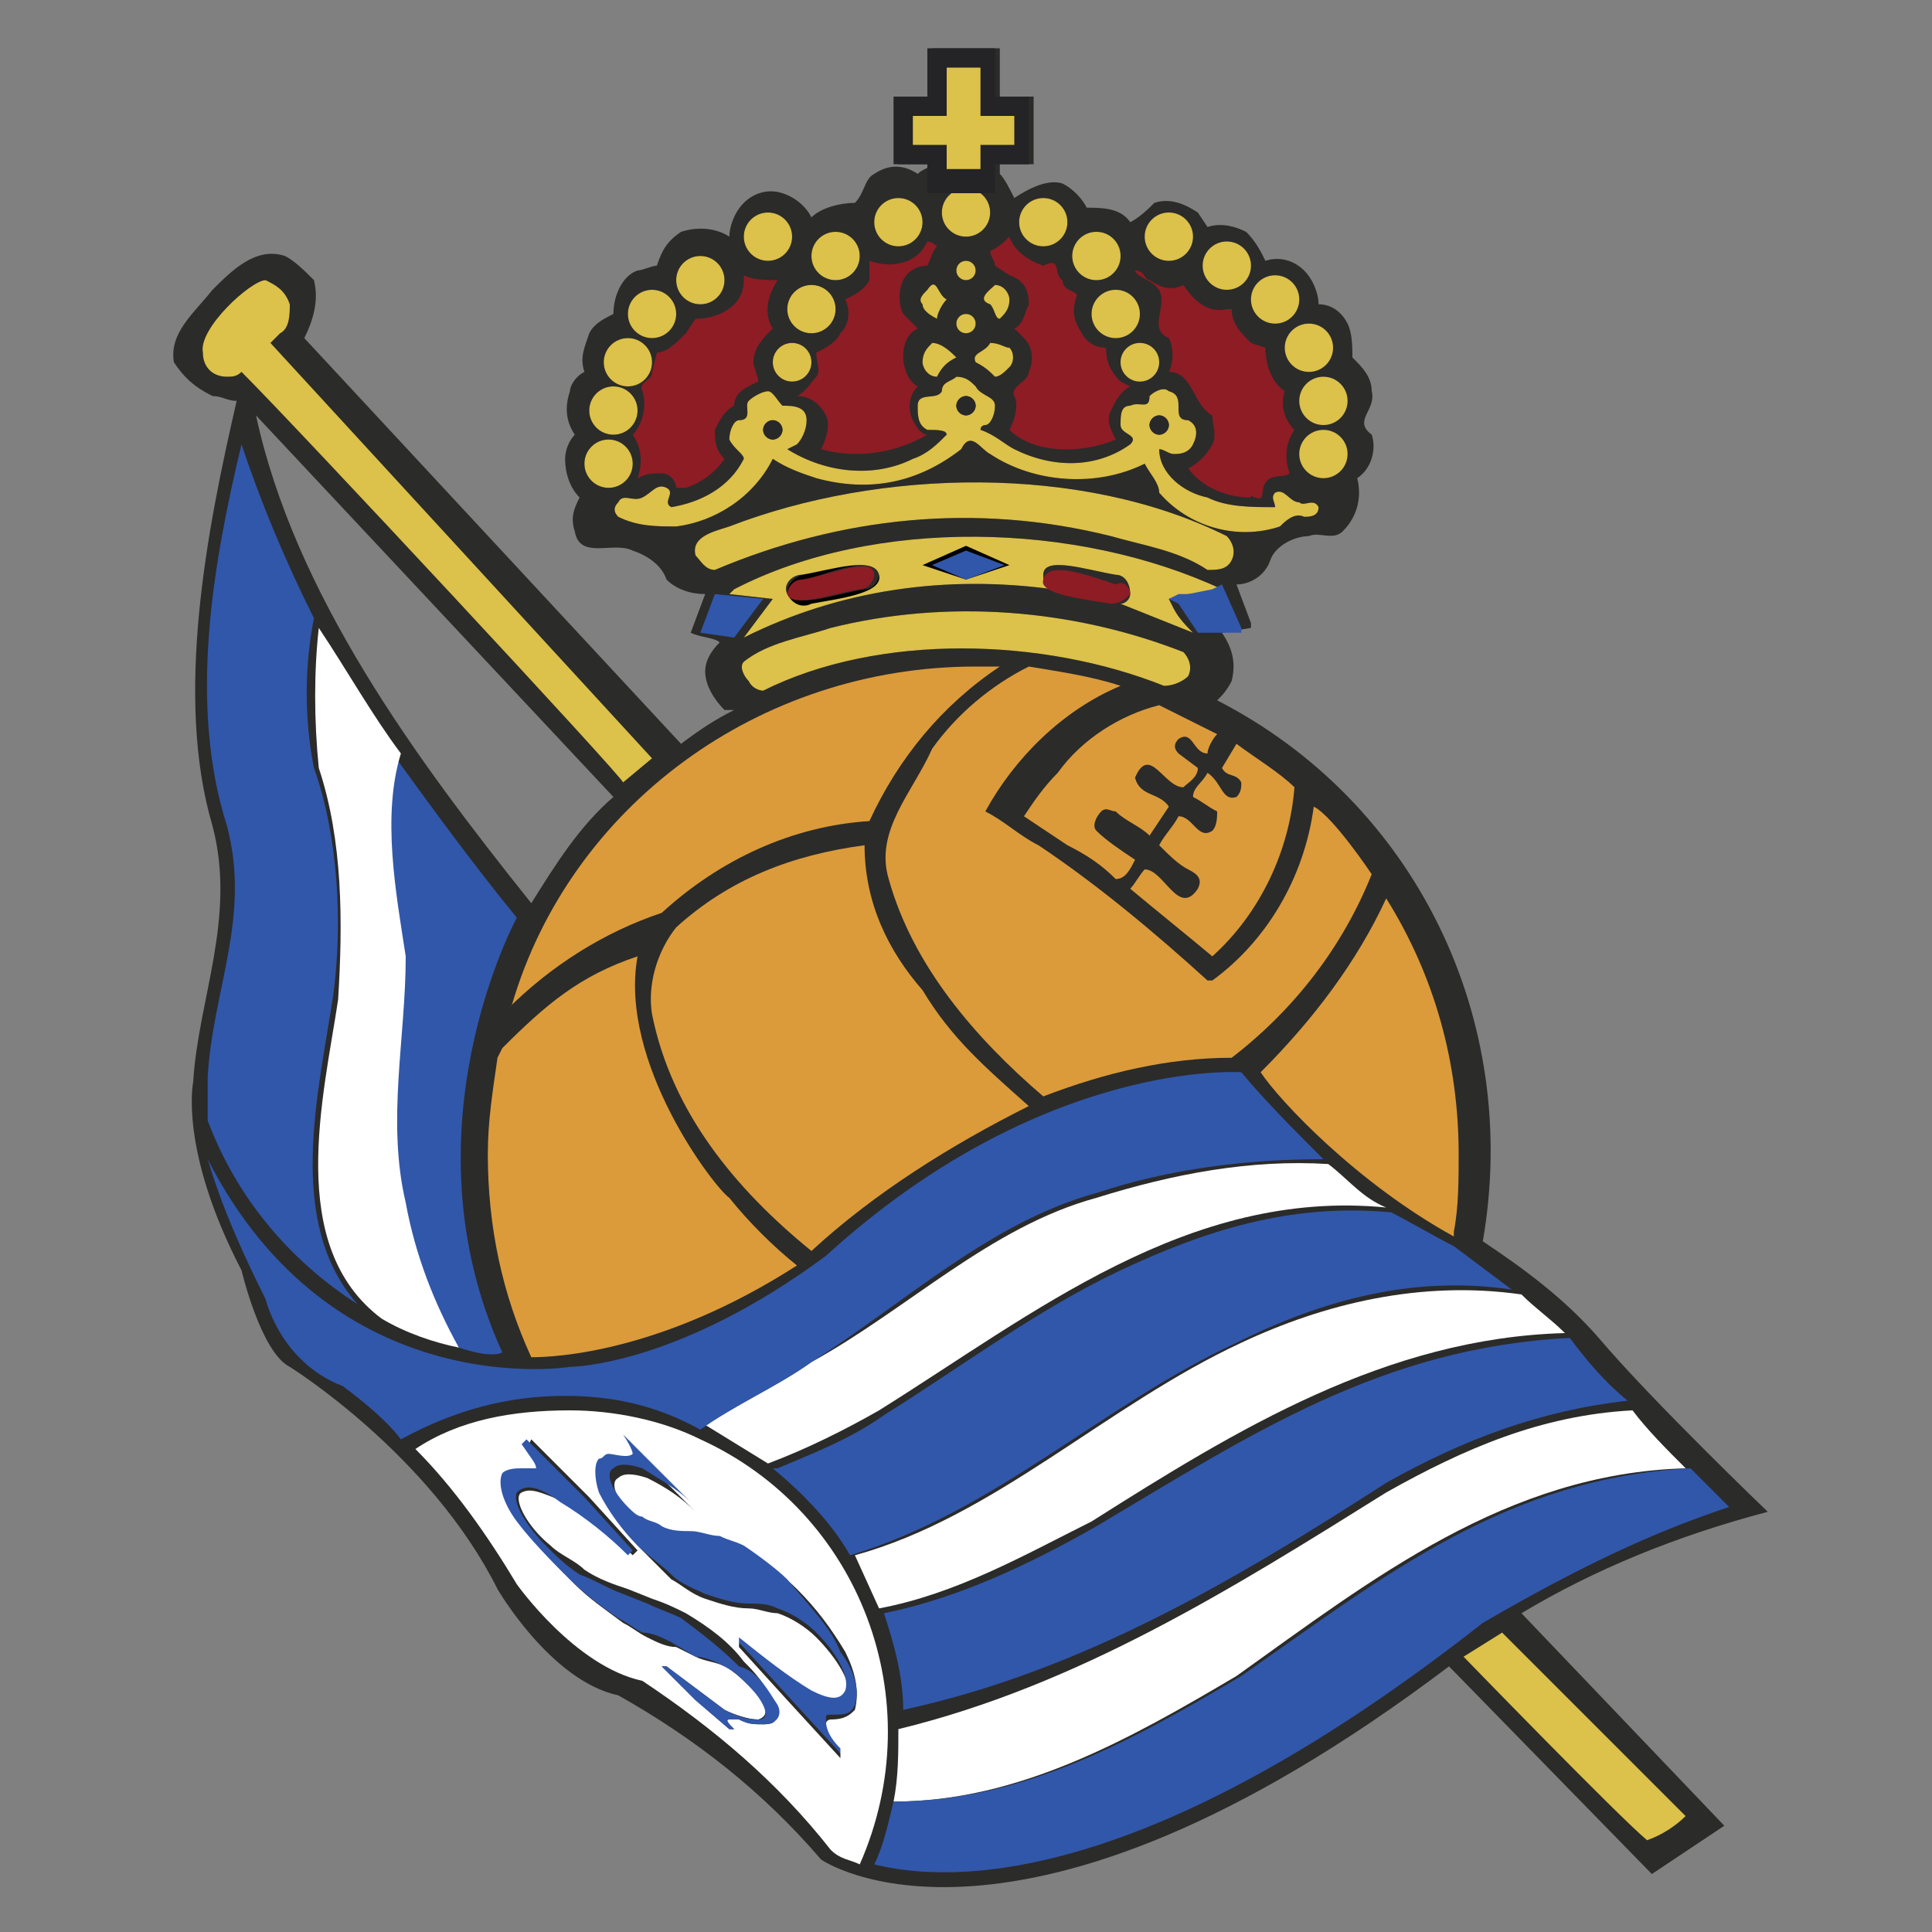 <?xml version="1.0" encoding="utf-8"?>
<!-- Generator: Adobe Illustrator 27.0.0, SVG Export Plug-In . SVG Version: 6.00 Build 0)  -->
<svg version="1.0" id="Estrellas" xmlns="http://www.w3.org/2000/svg" xmlns:xlink="http://www.w3.org/1999/xlink" x="0px" y="0px"
	 viewBox="0 0 40 40" enable-background="new 0 0 40 40" xml:space="preserve">
<rect x="0" y="0" width="40" height="40" fill="#808080" stroke="none"/>
<g id="XMLID_00000123409153089265965670000003115928773451972484_">
	<path fill="#2B2B2A" d="M31.5,33.4l4.2,4.4l-1.5,1l-4.2-4.3c-9,6.8-13,4-13,4c-1.2-1.4-2.6-2.5-4.2-3.4c-1.4-0.3-2.5-2.2-2.5-2.2
		C8.9,30.1,6,28.3,6,28.3c-0.6-0.3-1-2-1-2c-1.3-2.5-1-3.9-1-3.9c0.1-1.7,0.9-3.4,0.4-5.3c-0.8-2.7-0.1-6.2,0.5-8.8
		c-0.2,0-0.3-0.1-0.5-0.1C4,8,3.8,7.8,3.6,7.5C3.5,6.9,4,6.5,4.4,6c0.4-0.4,0.9-0.9,1.5-0.7c0.2,0.1,0.4,0.3,0.6,0.5
		c0.1,0.4,0,0.8-0.2,1.2l7.8,8.4c0.4-0.3,0.7-0.5,1.1-0.7H15c-0.2-0.2-0.4-0.5-0.4-0.8c0-0.2,0.1-0.4,0.3-0.6
		c-0.1-0.1-0.4-0.1-0.6-0.2l0.3-0.8c-0.3,0-0.6-0.1-0.8-0.3c-0.1-0.3-0.4-0.5-0.7-0.6c-0.4-0.2-1.1,0.2-1.2-0.4
		c-0.1-0.3,0-0.5,0.1-0.7c-0.2-0.2-0.3-0.5-0.3-0.8c0-0.2,0.1-0.4,0.2-0.5c-0.2-0.3-0.2-0.6-0.1-0.9c0-0.1,0.1-0.3,0.3-0.4
		c-0.1-0.3,0-0.5,0.1-0.8c0.1-0.2,0.3-0.3,0.5-0.4c0-0.4,0.2-0.8,0.5-0.9c0.1,0,0.3-0.1,0.4-0.1c0.1-0.3,0.2-0.5,0.5-0.7
		c0.3-0.1,0.7-0.1,1,0.1c0-0.2,0.1-0.5,0.3-0.7c0.2-0.2,0.5-0.3,0.8-0.2c0.3,0.1,0.5,0.3,0.6,0.5c0.2-0.2,0.6-0.3,0.9-0.3
		c0.2-0.2,0.2-0.5,0.4-0.6c0.3-0.2,0.6-0.2,0.9,0c0.1-0.1,0.2-0.1,0.3-0.2V3.4h-0.7V2h0.7V1h1.4v1h0.7v1.4h-0.7v0.2
		c0.1,0.1,0.2,0.3,0.3,0.5c0.3-0.2,0.7-0.4,1-0.3c0.2,0.1,0.4,0.3,0.5,0.5c0.3,0,0.7,0,0.9,0.3c0.2-0.1,0.4-0.3,0.5-0.4
		c0.3-0.1,0.6,0,0.9,0.2L25,4.7c0.3-0.1,0.6,0,0.8,0.1C26,5,26.1,5.2,26.2,5.4c0.3-0.1,0.6,0,0.8,0.2c0.2,0.2,0.3,0.5,0.3,0.7
		c0.3,0,0.5,0.2,0.6,0.4c0.1,0.2,0.1,0.5,0.1,0.7c0.2,0.2,0.4,0.4,0.4,0.7c0.1,0.4-0.4,0.6,0,0.9c0.1,0.3,0,0.7-0.3,0.9
		c0.1,0.4,0,0.8-0.3,1.1c-0.2,0.2-0.5,0-0.7,0.1c-0.3,0-0.7,0.2-0.8,0.5c-0.1,0.3-0.4,0.5-0.7,0.5l0.3,0.8l0,0l0,0.1h0l-0.6,0.1
		c0.2,0.3,0.3,0.6,0.2,1c-0.1,0.2-0.2,0.3-0.3,0.4c4.1,2.1,6.3,6.6,5.5,11.2c0.9,0.6,1.7,1.2,2.4,2c1.1,1.3,3.5,3.6,3.5,3.6
		C34.7,31.8,33,32.5,31.5,33.4z M11,18.7c0.5-0.8,1-1.6,1.7-2.2L5.3,8.6C6.1,12.3,8.6,15.7,11,18.7z"/>
	<path d="M20,11.3l0.9,0.4L20,12l-0.9-0.3L20,11.3z M20,11.4l-0.7,0.3L20,12l0,0l0.7-0.3L20,11.4z"/>
	<path id="_Trazado__00000116223981434678713490000004537438086805815475_" d="M24.4,12.3c0.1,0,0.1,0,0.2,0L24.4,12.3z"/>
	<path d="M18.2,11.9c0.1,0.4-0.8,0.5-1.4,0.6c-0.2,0.1-0.4,0-0.5-0.2c0-0.2,0.1-0.3,0.3-0.4C17.2,11.8,18.1,11.5,18.2,11.9z
		 M17.9,12.2c0.2,0,0.3-0.2,0.3-0.3c-0.1-0.4-0.9-0.1-1.5,0.1c-0.2,0-0.3,0.2-0.3,0.3C16.5,12.6,17.3,12.3,17.9,12.2L17.9,12.2z"/>
	<path id="_Trazado_2_00000058556897561556668270000003683972808145321396_" fill="#8D1C24" d="M20.6,5.5c0-0.1-0.1-0.2-0.1-0.3
		c0.2-0.1,0.3-0.2,0.4-0.3c0.1,0.3,0.4,0.5,0.7,0.6C22,5.3,21.8,5.7,22,5.8C22,6,22.2,6,22.3,6.1c-0.1,0.3-0.1,0.5,0.1,0.8
		c0.1,0.2,0.3,0.3,0.5,0.3c0,0.3,0.1,0.5,0.3,0.7l0.2,0.1c-0.2,0.1-0.3,0.3-0.4,0.5c-0.1,0.2,0,0.4,0.1,0.6
		c-0.7,0.3-1.7,0.3-2.2-0.2C21,8.7,21.1,8.4,21,8.2c-0.1-0.2,0.3-0.3,0.3-0.5c0.1-0.2,0.1-0.5-0.1-0.7L21,6.8
		c0.2-0.1,0.2-0.3,0.3-0.5c0-0.3-0.1-0.5-0.4-0.6L20.6,5.5z"/>
	<path id="_Trazado_3_00000094591878136060049520000014084129045166067874_" fill="#8D1C24" d="M17.5,6.2C17.7,6.1,17.9,6,18,5.8
		L18,5.4c0.3,0.1,0.5,0.1,0.8,0c0.2-0.1,0.3-0.2,0.4-0.4c0.1,0,0.2,0.1,0.2,0.1c-0.1,0.1-0.1,0.2-0.2,0.4c-0.2,0-0.4,0.1-0.5,0.3
		c-0.1,0.2-0.1,0.5,0,0.7L19,6.8c-0.2,0.1-0.3,0.3-0.3,0.6c0,0.2,0.1,0.5,0.3,0.6c-0.2,0.2-0.2,0.5-0.1,0.7C19,8.9,19.1,9,19.2,9
		c-0.7,0.4-1.5,0.5-2.2,0.3c0.1-0.2,0.2-0.5,0.1-0.7c-0.1-0.2-0.3-0.4-0.6-0.4c0.2-0.1,0.3-0.3,0.4-0.4c0.1-0.1,0-0.3,0-0.5
		c0.2-0.1,0.4-0.2,0.5-0.4C17.6,6.7,17.6,6.4,17.5,6.2z"/>
	<path id="_Trazado_4_00000103247336488062412060000003591844522536129432_" fill="#8D1C24" d="M23.5,5.6c0.2,0,0.2,0.2,0.3,0.2
		C24.1,6,24.3,6,24.5,5.9c0.2,0.3,0.5,0.6,0.9,0.5h0.1c0,0.3,0.2,0.5,0.4,0.7l0.3,0.1c0,0.3,0.1,0.7,0.4,0.9c-0.1,0.3,0,0.6,0.2,0.8
		c-0.2,0.3-0.2,0.6-0.1,0.9c-0.1,0.1-0.4,0-0.5,0.2c-0.1,0.1,0,0.4-0.2,0.3c-0.1,0-0.1-0.1-0.1,0v0c-0.5,0-1-0.2-1.3-0.6
		c0.2-0.1,0.4-0.3,0.5-0.5c0.1-0.2,0-0.4,0-0.6c-0.4-0.2-0.4-0.9-0.9-0.9c0.1-0.2,0.1-0.5,0-0.7c-0.5-0.2,0.1-0.8-0.3-1.1
		C23.8,5.8,23.5,5.7,23.5,5.6z"/>
	<path id="_Trazado_5_00000039855662919066487300000014928233216744681147_" fill="#8D1C24" d="M14.4,6.6c0.3,0,0.6-0.1,0.8-0.3
		c0.2-0.2,0.2-0.4,0.2-0.6c0.2,0.1,0.5,0.1,0.7,0.1c-0.2,0.3-0.3,0.7-0.1,1L16,6.8c-0.2,0.2-0.4,0.4-0.4,0.7c0,0.1,0.1,0.3,0.1,0.4
		c-0.2,0.1-0.5,0.2-0.5,0.5c-0.2,0.1-0.3,0.3-0.4,0.5c0,0.2,0,0.4,0.2,0.6c-0.2,0.3-0.5,0.5-0.8,0.6l-0.2,0c0-0.1-0.1-0.3-0.3-0.3
		c-0.2,0-0.3,0-0.5,0.1c0.1-0.3,0.1-0.6-0.1-0.9c0.2-0.2,0.3-0.6,0.2-0.9c-0.1-0.2,0.2-0.2,0.2-0.4l0.1-0.4c0.2,0,0.4-0.2,0.6-0.4
		L14.4,6.6z"/>
	<path id="_Trazado_6_00000027601910391722373300000005984888527954786972_" d="M19.1,6.3C19,6.2,19.1,6.1,19.2,6
		c0.2-0.3,0.2,0.1,0.4,0.2c-0.1,0.1-0.2,0.3-0.2,0.4C19.2,6.5,19.1,6.4,19.1,6.3z"/>
	<path id="_Trazado_7_00000083057732171719965530000002692325847807778432_" fill="#DCC14A" d="M19.1,6.3C19,6.2,19.1,6.1,19.2,6
		c0.2-0.3,0.2,0.1,0.4,0.2c-0.1,0.1-0.2,0.3-0.2,0.4C19.2,6.5,19.1,6.4,19.1,6.3z"/>
	<path id="_Trazado_8_00000011026029591572949720000016329236700597478829_" d="M20.5,6.3c-0.3-0.1,0-0.3,0.1-0.4
		c0.2,0,0.3,0.2,0.3,0.3c0,0.2-0.1,0.3-0.2,0.4C20.6,6.6,20.6,6.4,20.5,6.3z"/>
	<path id="_Trazado_9_00000146465189412239904450000008901267551931539893_" fill="#DCC14A" d="M20.5,6.3c-0.3-0.1,0-0.3,0.1-0.4
		c0.2,0,0.3,0.2,0.3,0.3c0,0.2-0.1,0.3-0.2,0.4C20.6,6.6,20.6,6.4,20.5,6.3z"/>
	<path id="_Trazado_10_00000168107631513706546510000013923316820156272542_" d="M20.2,7.5c-0.1-0.2,0.2-0.2,0.3-0.4
		c0.2,0,0.3,0.1,0.4,0.1c0.1,0.1,0.1,0.3,0,0.4c-0.1,0.1-0.2,0.2-0.3,0.2C20.5,7.7,20.4,7.6,20.2,7.5z"/>
	<path id="_Trazado_11_00000167387239593099579520000015247377955102409348_" fill="#DCC14A" d="M20.2,7.5c-0.1-0.2,0.2-0.2,0.3-0.4
		c0.2,0,0.3,0.1,0.4,0.1c0.1,0.1,0.1,0.3,0,0.4c-0.1,0.1-0.2,0.2-0.3,0.2C20.5,7.7,20.4,7.6,20.2,7.5z"/>
	<path id="_Trazado_12_00000023979731250950202660000001238170102790883981_" d="M19.1,7.5c0-0.2,0.1-0.3,0.2-0.4
		c0.2,0,0.4,0.2,0.5,0.3c-0.2,0.1-0.3,0.2-0.4,0.4C19.2,7.8,19.1,7.6,19.1,7.5z"/>
	<path id="_Trazado_13_00000075155606714953769860000007755737548010105509_" fill="#DCC14A" d="M19.1,7.5c0-0.2,0.1-0.3,0.2-0.4
		c0.2,0,0.4,0.2,0.5,0.3c-0.2,0.1-0.3,0.2-0.4,0.4C19.2,7.8,19.1,7.6,19.1,7.5z"/>
	<path d="M14,10.9c-0.4,0-0.8,0-1.2-0.2c-0.1-0.1-0.1-0.2,0-0.3c0.1-0.2,0.3,0,0.5-0.1c0.2-0.1,0.3-0.3,0.5-0.2
		c0.2,0.1-0.1,0.3,0.1,0.4c0.6-0.1,1.2-0.4,1.5-1c0-0.1-0.2-0.2-0.3-0.4c0-0.2,0.1-0.4,0.2-0.4c0.3,0,0.1-0.3,0.2-0.4
		c0.1-0.1,0.3-0.2,0.4-0.2c0.1,0,0.2,0.2,0.3,0.3c0.2,0,0.5,0,0.5,0.3c0,0.2-0.1,0.4-0.2,0.5l-0.2,0.1c0.8,0.5,1.8,0.6,2.6,0.2
		c0.3-0.1,0.5-0.3,0.7-0.5c0-0.1-0.2-0.1-0.4-0.1c-0.2-0.1-0.2-0.3-0.2-0.5c0-0.3,0.4-0.1,0.5-0.3c0-0.2,0.2-0.2,0.3-0.3
		c0.2,0,0.3,0.1,0.4,0.2c0.1,0.2,0.4,0.2,0.4,0.4c0,0.2-0.1,0.4-0.2,0.4c0,0-0.1,0-0.1,0.1C20.6,9,20.8,9.2,21,9.3
		c0.8,0.4,1.7,0.4,2.4-0.1C23.6,9,23.2,9,23.2,8.8c0-0.2,0-0.4,0.2-0.4c0.2-0.1,0.4,0.1,0.4-0.2c0.1-0.1,0.3-0.2,0.4-0.1
		c0.4,0.1,0,0.6,0.4,0.6c0.2,0.1,0.2,0.3,0.1,0.5c-0.1,0.2-0.3,0.2-0.4,0.2c-0.1,0-0.2-0.1-0.3-0.1c0,0.5,0.5,0.9,1,1
		c0.4,0.2,0.9,0.2,1.4,0.2c0-0.1-0.1-0.2,0-0.3c0.2-0.1,0.3,0.2,0.5,0.2c0.1,0.1,0.3-0.1,0.4,0.1c0,0.2-0.2,0.2-0.3,0.2
		c-0.2-0.1-0.4,0.1-0.5,0.2c-0.9,0.3-1.9,0-2.5-0.7C24,10,23.8,9.8,23.7,9.6c-1,0.5-2.3,0.4-3.2-0.2c-0.2-0.1-0.4-0.5-0.6-0.1
		C19,10,18,10.2,16.9,9.9c-0.3-0.1-0.6-0.2-0.9-0.4H16C15.6,10.3,14.8,10.8,14,10.9z M24,8.6c-0.1,0-0.2,0.1-0.2,0.2S23.9,9,24,9
		s0.2-0.1,0.2-0.2C24.2,8.7,24.1,8.6,24,8.6L24,8.6z M20,8.2c-0.1,0-0.2,0.1-0.2,0.2c0,0.1,0.1,0.2,0.2,0.2c0.1,0,0.2-0.1,0.2-0.2
		C20.2,8.3,20.1,8.2,20,8.2L20,8.2z M16,8.7c-0.1,0-0.2,0.1-0.2,0.2s0.1,0.2,0.2,0.2c0.1,0,0.2-0.1,0.2-0.2
		C16.2,8.8,16.1,8.7,16,8.7L16,8.7z"/>
	<path fill="#DCC14A" d="M14,10.9c-0.4,0-0.8,0-1.2-0.2c-0.1-0.1-0.1-0.2,0-0.3c0.1-0.2,0.3,0,0.5-0.1c0.2-0.1,0.3-0.3,0.5-0.2
		c0.2,0.1-0.1,0.3,0.1,0.4c0.6-0.1,1.2-0.4,1.5-1c0-0.1-0.2-0.2-0.3-0.4c0-0.2,0.1-0.4,0.2-0.4c0.3,0,0.1-0.3,0.2-0.4
		c0.1-0.1,0.3-0.2,0.4-0.2c0.1,0,0.2,0.2,0.3,0.3c0.2,0,0.5,0,0.5,0.3c0,0.2-0.1,0.4-0.2,0.5l-0.2,0.1c0.8,0.5,1.8,0.6,2.6,0.2
		c0.3-0.1,0.5-0.3,0.7-0.5c0-0.1-0.2-0.1-0.4-0.1c-0.2-0.1-0.2-0.3-0.2-0.5c0-0.3,0.4-0.1,0.5-0.3c0-0.2,0.2-0.2,0.3-0.3
		c0.2,0,0.3,0.1,0.4,0.2c0.1,0.2,0.4,0.2,0.4,0.4c0,0.2-0.1,0.4-0.2,0.4c0,0-0.1,0-0.1,0.1C20.6,9,20.8,9.2,21,9.3
		c0.8,0.4,1.7,0.4,2.4-0.1C23.6,9,23.2,9,23.2,8.8c0-0.2,0-0.4,0.2-0.4c0.2-0.1,0.4,0.1,0.4-0.2c0.1-0.1,0.3-0.2,0.4-0.1
		c0.4,0.1,0,0.6,0.4,0.6c0.2,0.1,0.2,0.3,0.1,0.5c-0.1,0.2-0.3,0.2-0.4,0.2c-0.1,0-0.2-0.1-0.3-0.1c0,0.5,0.5,0.9,1,1
		c0.4,0.2,0.9,0.2,1.4,0.2c0-0.1-0.1-0.2,0-0.3c0.2-0.1,0.3,0.2,0.5,0.2c0.1,0.1,0.3-0.1,0.4,0.1c0,0.2-0.2,0.2-0.3,0.2
		c-0.2-0.1-0.4,0.1-0.5,0.2c-0.9,0.3-1.9,0-2.5-0.7C24,10,23.8,9.8,23.7,9.6c-1,0.5-2.3,0.4-3.2-0.2c-0.2-0.1-0.4-0.5-0.6-0.1
		C19,10,18,10.2,16.9,9.9c-0.3-0.1-0.6-0.2-0.9-0.4H16C15.6,10.3,14.8,10.8,14,10.9z M24,8.6c-0.1,0-0.2,0.1-0.2,0.2S23.9,9,24,9
		s0.2-0.1,0.2-0.2C24.2,8.7,24.1,8.6,24,8.6L24,8.6z M20,8.2c-0.1,0-0.2,0.1-0.2,0.2c0,0.1,0.1,0.2,0.2,0.2c0.1,0,0.2-0.1,0.2-0.2
		C20.2,8.3,20.1,8.2,20,8.2L20,8.2z M16,8.7c-0.1,0-0.2,0.1-0.2,0.2s0.1,0.2,0.2,0.2c0.1,0,0.2-0.1,0.2-0.2
		C16.2,8.8,16.1,8.7,16,8.7L16,8.7z"/>
	<path id="_Trazado_14_00000172439130316068313940000009894912826248754325_" d="M14.8,11.8c-0.2,0-0.3-0.2-0.4-0.3
		c-0.1-0.4,0.4-0.5,0.7-0.6c3.1-1.2,7.3-1.3,10.3,0.2c0.1,0.1,0.2,0.3,0.1,0.5c-0.1,0.2-0.3,0.2-0.5,0.2c-0.6-0.4-1.3-0.5-2-0.7
		C20.2,10.4,17.4,10.7,14.8,11.8z"/>
	<path id="_Trazado_15_00000034789184814302560140000002495225091411700880_" fill="#DCC14A" d="M14.8,11.8c-0.2,0-0.3-0.2-0.4-0.3
		c-0.1-0.4,0.4-0.5,0.7-0.6c3.1-1.2,7.3-1.3,10.3,0.2c0.1,0.1,0.2,0.3,0.1,0.5c-0.1,0.2-0.3,0.2-0.5,0.2c-0.6-0.4-1.3-0.5-2-0.7
		C20.2,10.4,17.4,10.7,14.8,11.8z"/>
	<path id="_Trazado_16_00000158708845702496898830000015404889142791589539_" d="M15.5,14.1c-0.1-0.1-0.2-0.3-0.1-0.4
		c0.5-0.4,1.2-0.5,1.8-0.7c2.4-0.6,5-0.4,7.3,0.5c0.1,0.1,0.2,0.3,0.1,0.5c-0.1,0.1-0.3,0.2-0.5,0.2c-2.5-1-5.9-1.1-8.3,0.1
		C15.8,14.3,15.6,14.3,15.5,14.1z"/>
	<path id="_Trazado_17_00000160893219035653685670000008208420723423452808_" fill="#DCC14A" d="M15.5,14.1
		c-0.1-0.1-0.2-0.3-0.1-0.4c0.5-0.4,1.2-0.5,1.8-0.7c2.4-0.6,5-0.4,7.3,0.5c0.1,0.1,0.2,0.3,0.1,0.5c-0.1,0.1-0.3,0.2-0.5,0.2
		c-2.5-1-5.9-1.1-8.3,0.1C15.8,14.3,15.6,14.3,15.5,14.1z"/>
	<path id="_Trazado_18_00000084490039224524743760000006536052416392526780_" d="M31.1,33.8l3.8,3.8c-0.2,0.2-0.5,0.4-0.8,0.5
		c-0.6-0.5-3.8-3.8-3.8-3.8L31.1,33.8z"/>
	<path id="_Trazado_19_00000018932965170453473180000010146243738218354085_" fill="#DCC14A" d="M31.1,33.8l3.8,3.8
		c-0.2,0.2-0.5,0.4-0.8,0.5c-0.6-0.5-3.8-3.8-3.8-3.8L31.1,33.8z"/>
	<path id="_Trazado_20_00000163043708361217324410000011167724573155900069_" fill="#DB9B3A" d="M20.2,13.8c0.2,0,0.4,0,0.5,0
		c-1.2,0.8-2.1,1.9-2.7,3.2c-1.6,0.1-3.1,0.8-4.3,1.9c-1.2,0.4-2.3,1.1-3.2,2l0.1-0.1C11.8,16.7,15.7,13.8,20.2,13.8z"/>
	<path id="_Trazado_21_00000008108696218070744160000011555151332961842875_" fill="#DB9B3A" d="M16.8,25.9
		c-1.6-1.3-2.9-2.9-3.3-4.9c-0.1-0.6,0.1-1.3,0.5-1.8c1.1-1,2.4-1.5,3.9-1.7c0,1.2,0.5,2.2,1.2,3c0.6,1,1.3,1.6,2.2,2.4l0,0
		C19.7,23.7,18.1,24.7,16.8,25.9z"/>
	<path id="_Trazado_22_00000143584439318287655030000011541485757000167100_" fill="#DB9B3A" d="M27.2,16.7c0.4,0.2,1.2,1.4,1.2,1.4
		c-0.6,1.5-1.6,2.8-2.9,3.8c-1.3,0-2.6,0.3-3.9,0.8c-1.4-1.2-2.7-2.7-3.2-4.5c-0.3-1,0.5-1.8,0.9-2.7c0.5-0.7,1.2-1.3,2-1.7
		c0.6,0.1,1.3,0.2,1.9,0.4c-1.2,0.5-2.2,1.5-2.8,2.6c0.4,0.2,0.7,0.5,1.1,0.7c1.2,0.8,2.4,1.8,3.5,2.8h0.1
		C26.2,19.5,27,18.2,27.2,16.7z"/>
	<path id="_Trazado_23_00000060013173455692997150000005971522171690329728_" fill="#DB9B3A" d="M28.7,18.6c1,1.6,1.5,3.4,1.5,5.3
		c0,0.5,0,1.1-0.1,1.6l0,0.1c-2-1.1-3.6-2.8-4-3.4C27.2,21.1,28.1,19.9,28.7,18.6z"/>
	<path d="M24.2,12.4l0.1,0.2c0.1,0.2,0.3,0.4,0.4,0.5c-0.5-0.2-1-0.4-1.5-0.6c0.1,0,0.2-0.1,0.2-0.2c0,0,0,0,0,0
		c0-0.2-0.1-0.4-0.3-0.4c-0.6-0.1-1.5-0.4-1.5,0c0,0.1,0,0.3,0.2,0.3c-2.2-0.3-4.4,0-6.4,1l0.6-0.8l0,0l-0.9-0.1l0.1-0.1
		c2.9-1.5,7.1-1.4,10.1,0l-0.5,0.1c-0.1,0-0.1,0-0.2,0L24.2,12.4z M18.2,11.9c-0.1-0.4-1-0.1-1.6,0c-0.2,0-0.4,0.2-0.3,0.4
		c0.1,0.2,0.3,0.3,0.5,0.2C17.3,12.4,18.3,12.3,18.2,11.9z M20.9,11.7L20,11.3l-0.9,0.4L20,12L20.9,11.7z"/>
	<path fill="#DCC14A" d="M24.2,12.4l0.1,0.2c0.1,0.2,0.3,0.4,0.4,0.5c-0.5-0.2-1-0.4-1.5-0.6c0.1,0,0.2-0.1,0.2-0.2c0,0,0,0,0,0
		c0-0.2-0.1-0.4-0.3-0.4c-0.6-0.1-1.5-0.4-1.5,0c0,0.1,0,0.3,0.2,0.3c-2.2-0.3-4.4,0-6.4,1l0.6-0.8l0,0l-0.9-0.1l0.1-0.1
		c2.9-1.5,7.1-1.4,10.1,0l-0.5,0.1c-0.1,0-0.1,0-0.2,0L24.2,12.4z M18.2,11.9c-0.1-0.4-1-0.1-1.6,0c-0.2,0-0.4,0.2-0.3,0.4
		c0.1,0.2,0.3,0.3,0.5,0.2C17.3,12.4,18.3,12.3,18.2,11.9z M20.9,11.7L20,11.3l-0.9,0.4L20,12L20.9,11.7z"/>
	<path id="_Trazado_24_00000066506242963163992020000000035183784070661040_" fill="#DB9B3A" d="M24,14.6c0.4,0.2,0.8,0.4,1.2,0.6
		c-0.1,0.1-0.2,0.3-0.2,0.4c-0.3,0-0.3-0.5-0.6-0.3c0,0,0,0,0,0c-0.1,0.1-0.1,0.2,0,0.3l0.4,0.3c0,0.2-0.2,0.3-0.3,0.4
		c-0.4,0-0.7-0.9-1-0.2c0.1,0.4,0.5,0.3,0.7,0.6l-0.4,0.6c-0.2-0.2-0.5-0.3-0.7-0.5c-0.1,0-0.2-0.1-0.3,0c-0.1,0.1-0.2,0.3-0.1,0.4
		c0.2,0.2,0.5,0.4,0.8,0.6c-0.1,0.2-0.2,0.4-0.4,0.4c-0.3-0.3-0.6-0.5-1-0.7c-0.3-0.2-0.6-0.4-0.9-0.6c0.2-0.3,0.4-0.6,0.7-0.9
		C22.4,15.3,23.2,14.8,24,14.6z"/>
	<path id="_Trazado_25_00000161593186594304996510000018288727414099792039_" fill="#DB9B3A" d="M25.6,16.5c0.1-0.1,0.1-0.2,0.1-0.3
		c-0.1-0.2-0.3-0.1-0.4-0.3l0.3-0.5c0.4,0.3,0.9,0.6,1.2,0.9c-0.1,1.3-0.7,2.6-1.7,3.5c-0.6-0.5-1.1-0.9-1.7-1.4
		c0.1-0.1,0.2-0.3,0.3-0.4c0.4,0,0.7,1,1.1,0.4c0.1-0.2,0-0.3-0.2-0.4c-0.2-0.1-0.4-0.3-0.6-0.5c0.1-0.2,0.3-0.4,0.4-0.6
		c0.3,0,0.4,0.5,0.7,0.3c0.1-0.1,0.1-0.3,0.1-0.4c-0.2-0.1-0.3-0.2-0.5-0.3c0-0.2,0.2-0.3,0.3-0.5C25.3,16.2,25.3,16.6,25.6,16.5z"
		/>
	<path id="_Trazado_26_00000137828142749627970700000007384088358679199126_" fill="#DB9B3A" d="M11,28.1c-0.6-1.3-0.9-2.7-0.9-4.2
		c0-0.7,0.1-1.3,0.2-2l0.1-0.2c0.9-0.9,1.6-1.5,2.8-1.9c-0.4,2.2,1.6,4.8,1.9,5c0.4,0.5,0.9,1,1.4,1.4h0C13.7,28,11.5,28.1,11,28.1
		L11,28.1z"/>
	<path fill="#FFFFFF" d="M11.8,29.2c0.9,0,1.9,0.2,2.7,0.6c3.3,1.5,4.8,5.4,3.3,8.8c-0.2-0.1-0.4-0.1-0.6-0.3
		c-1.1-1.4-2.4-2.5-3.9-3.5c-1.4-0.3-2.6-2-2.6-2c-0.6-1-1.3-2-2.1-2.8C9.5,29.4,10.6,29.2,11.8,29.2L11.8,29.2z M16,35.3
		c-0.1-0.4-0.4-0.7-0.6-0.9c-0.3-0.4-0.7-0.7-1.2-1c-0.2-0.1-0.4-0.2-0.7-0.3L13,32.9c-0.3-0.1-0.6-0.2-0.9-0.4
		c-0.2-0.2-0.5-0.3-0.7-0.5c-0.5-0.4-0.8-1-0.6-1.1s0.4,0,0.9,0.2c0.5,0.3,1,0.7,1.4,1.1l0.1-0.1l-1-1.1L11,29.8L10.9,30
		c0.2,0.3,0.3,0.4,0.3,0.5c0,0-0.2,0-0.3,0c-0.1,0-0.3,0-0.4,0.1c-0.2,0.2,0,0.6,0.3,1c0.3,0.4,0.7,0.8,1.1,1.2
		c0.3,0.3,0.6,0.5,1,0.8c0.2,0.1,0.3,0.2,0.5,0.3c0.2,0.1,0.4,0.2,0.6,0.2l0.4,0.2c0.2,0.1,0.4,0.1,0.6,0.2c0.2,0.1,0.4,0.3,0.5,0.4
		c0.3,0.3,0.5,0.6,0.2,0.7c-0.2,0-0.5-0.1-0.7-0.2c-0.4-0.3-0.8-0.6-1.2-0.9l-0.1,0l0.7,0.7l0.7,0.6h0.1c-0.1-0.1-0.2-0.2-0.1-0.2
		c0,0,0.1,0,0.1,0l0.1,0c0.2,0.1,0.3,0.1,0.5,0.1C16.1,35.7,16.1,35.6,16,35.3z M17.5,34.2c-0.3-0.5-0.6-0.9-1-1.3
		c-0.3-0.3-0.6-0.5-1-0.7C15.3,32.1,15.1,32,15,32c-0.2-0.1-0.4-0.1-0.6-0.1c-0.2,0-0.4-0.1-0.6-0.1c-0.1,0-0.3-0.1-0.4-0.2
		c-0.1-0.1-0.2-0.2-0.3-0.2c-0.3-0.3-0.5-0.7-0.3-0.8c0.1-0.1,0.3-0.1,0.6,0c0.4,0.2,0.7,0.4,1,0.7l0,0l-0.7-0.7L13,29.8l0,0
		c0.2,0.3,0.3,0.3,0.2,0.4c0,0-0.3,0-0.5,0c-0.1,0-0.1,0-0.2,0.1c-0.1,0.1-0.1,0.4,0,0.7c0.2,0.4,0.5,0.8,0.8,1.1
		c0.2,0.2,0.4,0.4,0.6,0.6c0.2,0.1,0.4,0.3,0.7,0.4c0.3,0.1,0.6,0.2,0.9,0.2c0.2,0,0.4,0.1,0.6,0.1c0.3,0.1,0.6,0.3,0.8,0.5
		c0.4,0.4,0.8,1,0.6,1.2c-0.1,0.2-0.3,0.2-0.7,0c-0.6-0.3-1.1-0.7-1.5-1.1l0,0.1l1,1.1l1.1,1.2l0-0.1c-0.2-0.3-0.3-0.5-0.3-0.6
		s0.1-0.1,0.1-0.1c0.3,0,0.4-0.1,0.5-0.2C17.8,35,17.7,34.6,17.5,34.2z"/>
	<path id="_Trazado_27_00000098198510251210026770000001035656521004306613_" fill="#8D1C24" d="M23.4,12.3
		c-0.1,0.1-0.2,0.2-0.4,0.2c-0.6-0.1-1.5-0.2-1.4-0.5c0.1-0.4,0.9-0.1,1.5,0.1C23.3,12,23.4,12.2,23.4,12.3
		C23.4,12.3,23.4,12.3,23.4,12.3z"/>
	<polygon id="_Trazado_28_00000132786977767625601080000005275235857053561270_" fill="#2F3147" points="20,12 20,12 20,12 	"/>
	<polygon id="_Trazado_29_00000148620200815006371060000003156968246520086408_" fill="#3157AA" points="19.3,11.7 20,11.4 
		20.8,11.7 20,12 	"/>
	<path id="_Trazado_30_00000089553864091280356080000007414825995088398271_" fill="#8D1C24" d="M18.1,11.9c0,0.1-0.1,0.3-0.3,0.3
		c-0.6,0.1-1.4,0.4-1.5,0.1c0-0.1,0.1-0.3,0.3-0.3C17.2,11.9,18.1,11.5,18.1,11.9z"/>
	<path id="_Trazado_31_00000140725625479497252720000008060991468549491094_" fill="#FFFFFF" d="M18.2,29.2
		c-0.7,0.4-1.5,0.8-2.3,1.1l-1.3-0.8c0.6-0.4,1.5-0.8,2.2-1.3c2-1.1,3.7-2.8,5.9-3.4c1.6-0.5,3.2-0.8,4.8-0.7
		c0.4,0.3,0.7,0.7,1.2,0.9C24.6,24.6,21.4,27.2,18.2,29.2z"/>
	<path id="_Trazado_32_00000120536944981495456370000015974941346831595187_" fill="#FFFFFF" d="M31.5,26.8c0.3,0.3,0.6,0.5,0.9,0.8
		c-3.7,0.1-6.8,2-9.8,3.9c-1.4,0.7-2.8,1.5-4.4,1.8l-0.5-1.1c2.9-0.8,5.2-3.1,8-4.4C27.4,27,29.4,26.5,31.5,26.8z"/>
	<path id="_Trazado_33_00000001633216982940320200000012457842079765405862_" fill="#FFFFFF" d="M28.7,30.9c1.6-0.9,3.2-1.6,5.1-1.7
		c0.3,0.4,0.7,0.8,1.1,1.2c-3.7,0.1-6.5,2.3-9.3,4.3c-2.2,1.3-4.5,2.6-7.1,2.6c0.1-0.5,0.1-1,0.1-1.5C22.3,34.9,25.5,32.9,28.7,30.9
		z"/>
	<circle id="_Trazado_34_00000137820175268753557800000000533762170894086835_" fill="#292829" cx="24" cy="8.8" r="0.2"/>
	<circle id="_Trazado_35_00000052097993950843542210000000288181500517867930_" cx="20" cy="5.6" r="0.2"/>
	<circle id="_Trazado_36_00000114769466246446467620000000189121974952391092_" fill="#DCC14A" cx="20" cy="5.6" r="0.2"/>
	<circle id="_Trazado_37_00000016054430079801605750000002796482840503545475_" cx="20" cy="6.7" r="0.2"/>
	<circle id="_Trazado_38_00000163792894469238020780000007090572956442193085_" fill="#DCC14A" cx="20" cy="6.7" r="0.2"/>
	<circle id="_Trazado_39_00000177444361074199124250000014730325994776358552_" fill="#292829" cx="20" cy="8.4" r="0.2"/>
	<polygon id="_Trazado_40_00000130620935047916356840000002689388912719072896_" fill="#3157AA" points="15.2,13.2 14.5,13.1 
		14.8,12.3 15.8,12.4 	"/>
	<polygon id="_Trazado_41_00000005241305012135370500000004136696144123978658_" fill="#3157AA" points="25.3,12.1 25.7,13 
		25.7,13.1 25.7,13.1 24.8,13.1 24.4,12.5 24.2,12.4 24.4,12.3 24.6,12.3 25.1,12.2 	"/>
	<circle id="_Trazado_42_00000005960205465413840210000013049172711511037315_" cx="13" cy="7.5" r="0.5"/>
	<circle id="_Trazado_43_00000131357201130652181880000013908156892450963623_" fill="#DCC14A" cx="13" cy="7.5" r="0.5"/>
	<circle id="_Trazado_44_00000070807298279180678050000014679217032952160409_" fill="#292829" cx="16" cy="8.9" r="0.2"/>
	<path id="_Trazado_45_00000144328602919040059800000001233521022443348916_" fill="#3157AA" d="M16.1,35.3c0.1,0.2,0,0.4-0.3,0.4
		c-0.2,0-0.3,0-0.5-0.1l-0.1,0c0,0-0.1,0-0.1,0c-0.1,0,0,0.1,0.1,0.2h-0.1l-0.7-0.6l-0.7-0.7l0.1,0c0.4,0.3,0.8,0.6,1.2,0.9
		c0.2,0.1,0.4,0.2,0.7,0.2c0.3,0,0.1-0.4-0.2-0.7c-0.2-0.2-0.3-0.3-0.5-0.4c-0.2-0.1-0.4-0.2-0.6-0.2L13.9,34
		c-0.2-0.1-0.4-0.2-0.6-0.2c-0.2-0.1-0.3-0.2-0.5-0.3c-0.3-0.2-0.7-0.5-1-0.8c-0.4-0.4-0.8-0.8-1.1-1.2c-0.3-0.4-0.4-0.8-0.3-1
		c0.1-0.1,0.3-0.1,0.4-0.1c0.2,0,0.3,0,0.3,0c0-0.1-0.1-0.2-0.3-0.5l0.1-0.1l1.2,1.2l1,1.1l-0.1,0.1c-0.4-0.4-0.9-0.8-1.4-1.1
		c-0.4-0.3-0.7-0.4-0.9-0.2c-0.1,0.2,0.2,0.7,0.6,1.1c0.2,0.2,0.4,0.4,0.7,0.6c0.3,0.1,0.6,0.3,0.9,0.4l0.5,0.2
		c0.2,0.1,0.5,0.2,0.7,0.3c0.4,0.3,0.8,0.6,1.2,1C15.7,34.6,15.9,35,16.1,35.3z"/>
	<path id="_Trazado_46_00000093154669773699339190000016854904903848359304_" fill="#3157AA" d="M17.4,34.2c0.3,0.4,0.4,0.8,0.3,1.1
		c-0.1,0.2-0.2,0.2-0.5,0.2c-0.1,0-0.1,0-0.1,0.1c0,0.1,0,0.3,0.3,0.6l0,0.1l-1.1-1.2l-1-1.1l0-0.1c0.5,0.4,1,0.8,1.5,1.1
		c0.4,0.2,0.6,0.2,0.7,0c0.1-0.3-0.2-0.8-0.6-1.2c-0.2-0.2-0.5-0.4-0.8-0.5c-0.2-0.1-0.4-0.1-0.6-0.1c-0.3,0-0.6-0.1-0.9-0.2
		c-0.2-0.1-0.5-0.2-0.7-0.4c-0.2-0.2-0.5-0.4-0.7-0.6c-0.3-0.3-0.6-0.7-0.8-1.1c-0.1-0.3-0.1-0.6,0-0.7c0.1,0,0.1-0.1,0.2-0.1
		c0.1,0,0.4,0.1,0.5,0c0,0,0-0.1-0.2-0.4l0,0l0.7,0.7l0.7,0.7l0,0c-0.3-0.3-0.7-0.5-1-0.7c-0.3-0.1-0.5-0.1-0.6,0
		c-0.2,0.1,0,0.5,0.3,0.8c0.1,0.1,0.2,0.2,0.3,0.2c0.1,0.1,0.3,0.1,0.4,0.2c0.2,0.1,0.4,0.1,0.6,0.1c0.2,0,0.4,0.1,0.6,0.1
		c0.2,0.1,0.3,0.1,0.5,0.2c0.3,0.2,0.7,0.5,0.9,0.7C16.8,33.3,17.2,33.7,17.4,34.2z"/>
	<circle id="_Trazado_47_00000129910028930079041380000002800699115687074193_" cx="15.9" cy="4.9" r="0.5"/>
	<circle id="_Trazado_48_00000005234399429232909800000015751586837471935671_" fill="#DCC14A" cx="15.9" cy="4.9" r="0.5"/>
	<circle id="_Trazado_49_00000018938544896610488250000014059210706742525603_" cx="14.5" cy="5.8" r="0.5"/>
	<circle id="_Trazado_50_00000005228421510349444580000010520571231084697254_" fill="#DCC14A" cx="14.5" cy="5.8" r="0.5"/>
	<circle id="_Trazado_51_00000052790739493113157670000012839546883378501793_" cx="13.5" cy="6.5" r="0.5"/>
	<circle id="_Trazado_52_00000098191616311399513460000011171302902075423139_" fill="#DCC14A" cx="13.5" cy="6.5" r="0.5"/>
	<circle id="_Trazado_53_00000169558684206080708880000002115396790331497134_" cx="12.7" cy="8.5" r="0.5"/>
	<circle id="_Trazado_54_00000044876210590917737400000013912690144105910919_" fill="#DCC14A" cx="12.7" cy="8.5" r="0.5"/>
	<circle id="_Trazado_55_00000013906557952508196810000013876859394892692655_" cx="12.6" cy="9.6" r="0.5"/>
	<circle id="_Trazado_56_00000026126155921827044240000015870187057195367610_" fill="#DCC14A" cx="12.6" cy="9.6" r="0.5"/>
	<circle id="_Trazado_57_00000003097430036940296330000000618436322001218734_" cx="18.6" cy="4.6" r="0.5"/>
	<circle id="_Trazado_58_00000008113781876278438110000001859320242184649637_" fill="#DCC14A" cx="18.6" cy="4.6" r="0.5"/>
	<circle id="_Trazado_59_00000145017430686707081780000004212628810580524991_" cx="17.3" cy="5.3" r="0.5"/>
	<circle id="_Trazado_60_00000062909120371634798330000005005594787021398933_" fill="#DCC14A" cx="17.3" cy="5.3" r="0.5"/>
	<circle id="_Trazado_61_00000132071169451511831060000007045337979677285785_" cx="16.8" cy="6.4" r="0.5"/>
	<circle id="_Trazado_62_00000041276551532837753150000015642720210200535467_" fill="#DCC14A" cx="16.8" cy="6.4" r="0.5"/>
	<circle id="_Trazado_63_00000064336056319117571390000008876729354353585852_" cx="16.4" cy="7.5" r="0.4"/>
	<circle id="_Trazado_64_00000162323989668891691720000005311886390079078072_" fill="#DCC14A" cx="16.4" cy="7.5" r="0.4"/>
	<circle id="_Trazado_65_00000123418682650689512980000013260104048784125880_" cx="20" cy="4.4" r="0.5"/>
	<circle id="_Trazado_66_00000050637816111679144870000001815278769796638110_" fill="#DCC14A" cx="20" cy="4.4" r="0.5"/>
	<circle id="_Trazado_67_00000173847418359935520360000006017950283898814640_" fill="#DCC14A" cx="27.1" cy="7.2" r="0.5"/>
	
		<circle id="_Trazado_de_recorte__00000177465071465603860880000009012875353529377720_" fill="#DCC14A" cx="24.2" cy="4.9" r="0.5"/>
	
		<circle id="_Trazado_de_recorte_2_00000144305371628701955820000015745367149237359234_" fill="#DCC14A" cx="25.4" cy="5.5" r="0.5"/>
	
		<circle id="_Trazado_de_recorte_3_00000176008566679621081930000009750459994591852419_" fill="#DCC14A" cx="26.4" cy="6.2" r="0.5"/>
	<circle id="_Trazado_68_00000058548210587708677880000007380356252569365182_" fill="#DCC14A" cx="27.4" cy="8.3" r="0.5"/>
	<circle id="_Trazado_69_00000018226823531553666800000004795024371791977353_" fill="#DCC14A" cx="27.4" cy="9.4" r="0.5"/>
	<circle id="_Trazado_70_00000167387572110578906680000007773174955868939451_" cx="21.6" cy="4.6" r="0.5"/>
	<circle id="_Trazado_71_00000081618182290957746330000007913701518215106703_" fill="#DCC14A" cx="21.6" cy="4.6" r="0.5"/>
	
		<circle id="_Trazado_de_recorte_4_00000001645758338856439780000005167295845425223828_" fill="#DCC14A" cx="22.7" cy="5.3" r="0.5"/>
	<circle id="_Trazado_72_00000069377813188246206870000010295600477726845618_" fill="#DCC14A" cx="23.1" cy="6.5" r="0.5"/>
	
		<circle id="_Trazado_de_recorte_5_00000008851530431107283200000009530704886391732097_" fill="#DCC14A" cx="23.6" cy="7.5" r="0.4"/>
	<path id="_Trazado_73_00000104682649480122691490000001507083649148231848_" d="M5,7.7C4.9,7.8,4.8,7.8,4.7,7.8
		c-0.3,0-0.5-0.2-0.5-0.5c-0.1-0.5,1-1.5,1.3-1.5C5.7,5.9,5.9,6,6,6.3c0,0.2,0,0.5-0.2,0.6L5.6,7.1l7.9,8.6l-0.6,0.5
		C12.9,16.1,6.2,8.9,5,7.7z"/>
	<path id="_Trazado_74_00000060022742508086167600000009220897545452329894_" fill="#DCC14A" d="M5,7.7C4.9,7.8,4.8,7.8,4.7,7.8
		c-0.3,0-0.5-0.2-0.5-0.5c-0.1-0.5,1-1.5,1.3-1.5C5.7,5.9,5.9,6,6,6.3c0,0.2,0,0.5-0.2,0.6L5.6,7.1l7.9,8.6l-0.6,0.5
		C12.9,16.1,6.2,8.9,5,7.7z"/>
	<path id="_Trazado_75_00000174580471073984765430000001535706553692812699_" fill="#3157AA" d="M4.3,23.2c0,0,0-0.9,0-0.9
		c0.1-1.8,0.9-3.3,0.4-5.2C3.9,14.6,4.4,11.7,5,9.2c0.4,1.2,0.9,2.4,1.5,3.6c-0.2,1-0.2,2.1,0,3.1c0.5,1.4,0.6,3.2,0.4,4.7
		c-0.3,2-1,4.7,0.5,6.4C6,26.1,4.9,24.8,4.3,23.2z"/>
	<path id="_Trazado_76_00000151533560734358038310000006836003001293302711_" fill="#3157AA" d="M9.5,27.9c-0.6-0.9-1-2-1.2-3.1
		c-0.4-1.7,0.1-3.4,0-5c-0.1-1.3-0.4-2.7-0.1-4.1c0.8,1.1,1.6,2.2,2.5,3.3c0,0-2.4,4.4-0.3,9C10.2,28.1,9.8,28,9.5,27.9z"/>
	<path id="_Trazado_77_00000090256685243331099710000001242215683536264838_" fill="#FFFFFF" d="M7,20.7c0.1-1.6,0.1-3.3-0.4-4.8
		c-0.1-1-0.1-2,0-2.9c0.6,0.9,1.1,1.8,1.7,2.6c-0.4,1.3-0.1,2.9,0.1,4.2c0,1.7-0.4,3.4,0,5.1c0.2,1.1,0.6,2.1,1.1,3
		c-0.5-0.1-1.1-0.3-1.6-0.6C5.9,25.8,6.7,22.7,7,20.7z"/>
	<path id="_Trazado_78_00000005256103613077960840000010282300827672592292_" fill="#3157AA" d="M30.7,33.6c-7,5.5-11,5.4-12.6,5
		c0.2-0.4,0.3-0.9,0.4-1.3c2.7,0,5-1.3,7.2-2.6c3-2.1,5.5-4.1,9.3-4.3c0.5,0.5,0.8,0.8,0.8,0.8C34.6,31.6,33.1,32.2,30.7,33.6z"/>
	<path id="_Trazado_79_00000023974087656544023460000007888434722791999889_" fill="#3157AA" d="M22.7,31.6c3.2-1.9,5.9-3.7,9.8-3.9
		c0.3,0.4,0.7,0.9,1.2,1.3c-1.8,0.2-3.4,0.8-5,1.7c-3.1,2-6.3,3.9-10,4.7c0-0.7-0.2-1.4-0.4-2C19.8,33.1,21.3,32.4,22.7,31.6z"/>
	<path id="_Trazado_80_00000141426095124088266100000001517228550417217180_" fill="#3157AA" d="M11.7,28.9c-1.2,0-2.3,0.3-3.4,0.9
		C8,29.4,7.5,29,7.1,28.7c-1.3-0.5-1.6-1.8-1.6-1.8C5,25.9,4.6,25,4.3,24c2.6,5.1,7.5,4.3,7.5,4.3s2.2,0,5.3-2.3
		c4.5-4.1,8.6-3.8,8.6-3.8c0.5,0.6,1.1,1.2,1.7,1.8c-1.6,0-3.2,0.2-4.7,0.7c-2.2,0.6-4,2.3-5.9,3.5c-0.7,0.5-1.6,0.9-2.3,1.4
		C13.6,29.1,12.7,28.9,11.7,28.9z"/>
	<path id="_Trazado_81_00000155118538333125744680000002163183837466422202_" fill="#3157AA" d="M31.3,26.7c-2-0.3-3.9,0.2-5.7,1.1
		c-2.8,1.3-5,3.5-8,4.4c-0.4-0.7-1-1.3-1.6-1.8l0.1,0c0.7-0.3,1.5-0.6,2.2-1.1c1.6-1,3.2-2.2,4.9-3s3.5-1.4,5.6-1.2
		c0.4,0.2,0.9,0.5,1.3,0.7C30.5,26.1,30.9,26.4,31.3,26.7z"/>
	
		<polygon id="_Trazado_82_00000117667144789000265860000006555242405214226575_" fill-rule="evenodd" clip-rule="evenodd" fill="#DCC14A" points="
		20.5,3.8 20.5,3.2 21.2,3.2 21.2,2.2 20.5,2.2 20.5,1.2 19.4,1.2 19.4,2.2 18.7,2.2 18.7,3.2 19.4,3.2 19.4,3.8 	"/>
	<path fill="#242326" d="M20.3,1.4h-0.7v1h-0.7V3h0.7v0.5h0.7V3H21V2.4h-0.7V1.4 M20.6,1v1h0.7v1.4h-0.7V4h-1.4V3.4h-0.7V2h0.7V1
		H20.6L20.6,1z"/>
</g>
<g>
</g>
<g>
</g>
<g>
</g>
<g>
</g>
<g>
</g>
<g>
</g>
<g>
</g>
<g>
</g>
<g>
</g>
<g>
</g>
<g>
</g>
<g>
</g>
</svg>
